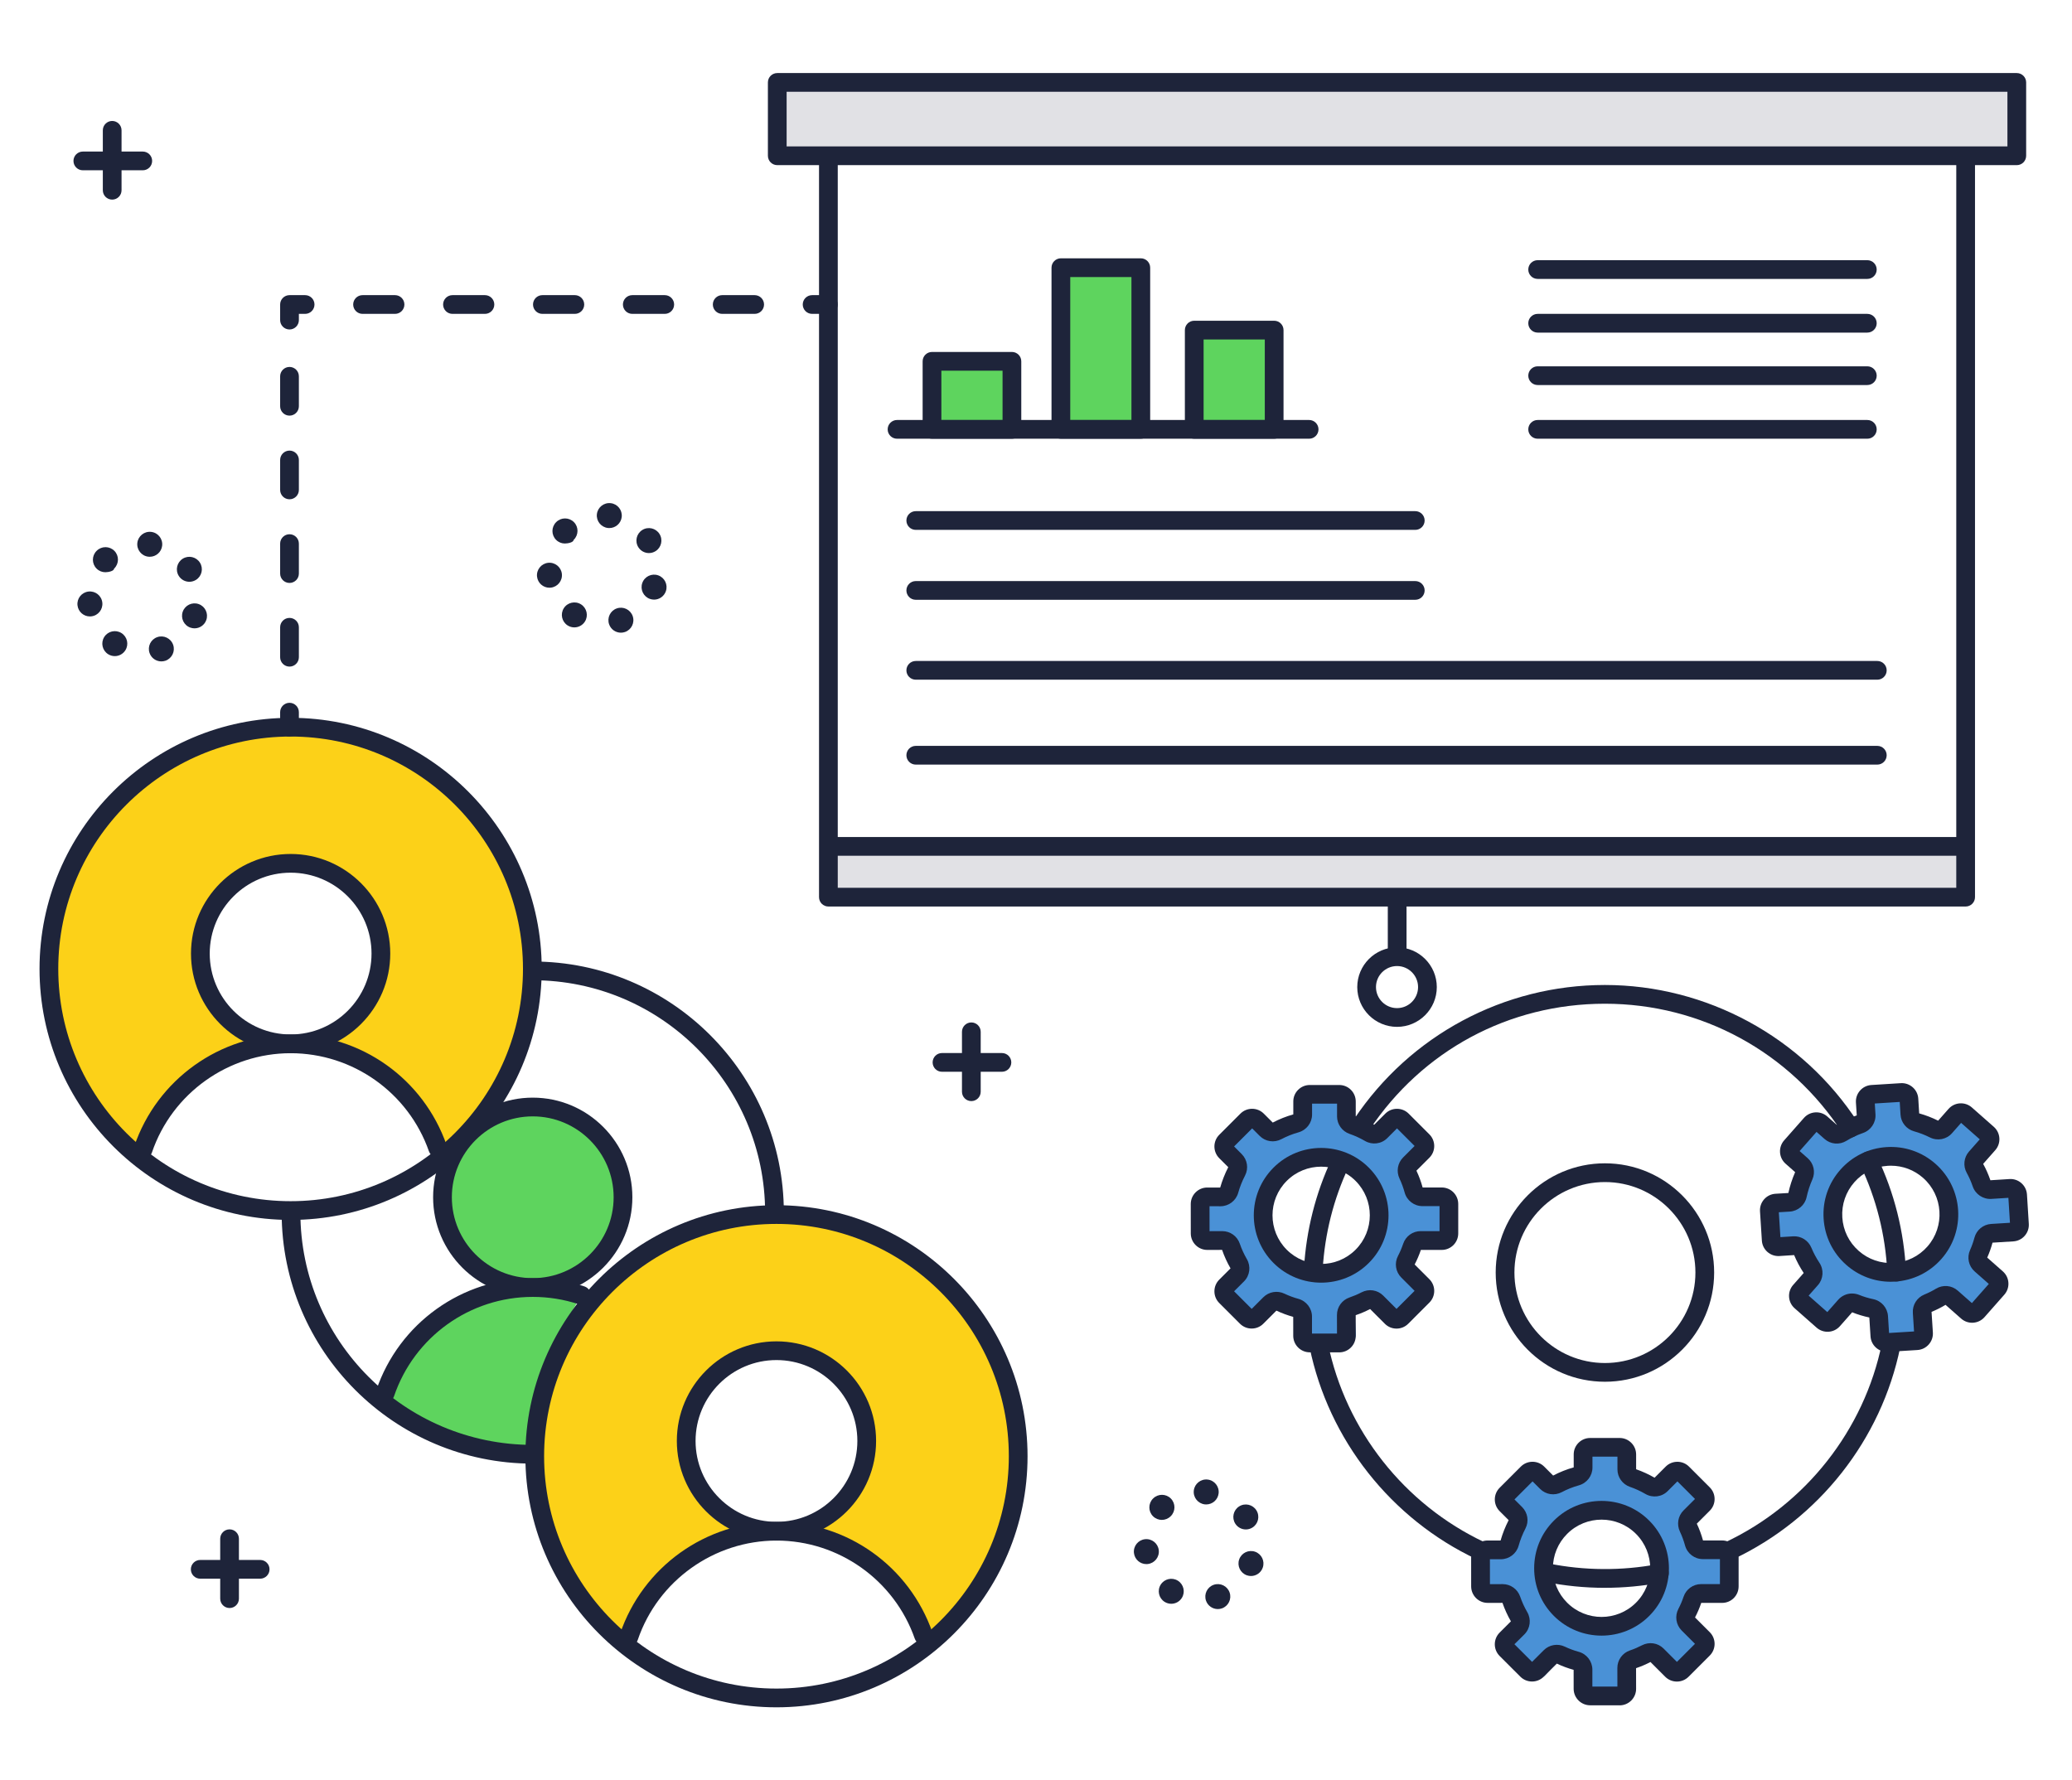 <svg width="192" height="165" viewBox="0 0 192 165" fill="none" xmlns="http://www.w3.org/2000/svg">
<path d="M26.93 67.393C14.559 67.393 4.531 77.422 4.531 89.792C4.531 97.398 8.322 104.117 14.117 108.165C13.741 107.668 13.448 107.123 13.255 106.532C15.19 100.837 20.582 96.74 26.931 96.74C22.312 96.74 18.567 92.995 18.567 88.376C18.567 83.756 22.312 80.012 26.931 80.012C31.551 80.012 35.295 83.756 35.295 88.376C35.295 92.995 31.551 96.74 26.931 96.74C33.234 96.74 38.594 100.778 40.565 106.409C40.308 107.199 39.824 107.918 39.161 108.56C45.284 104.562 49.33 97.65 49.33 89.792C49.33 77.421 39.301 67.393 26.931 67.393H26.93Z" fill="#FCD118"/>
<path d="M14.117 108.167C18.469 113.929 34.077 113.488 39.16 108.561C35.644 110.857 31.443 112.193 26.93 112.193C22.165 112.193 17.748 110.704 14.117 108.168V108.167Z" fill="#FCD118"/>
<path d="M71.766 112.287C59.395 112.287 49.367 122.316 49.367 134.686C49.367 142.292 53.158 149.011 58.953 153.06C58.577 152.562 58.285 152.017 58.091 151.426C60.026 145.731 65.418 141.634 71.768 141.634C67.148 141.634 63.404 137.889 63.404 133.27C63.404 128.65 67.148 124.906 71.768 124.906C76.387 124.906 80.132 128.65 80.132 133.27C80.132 137.889 76.387 141.634 71.768 141.634C78.071 141.634 83.431 145.672 85.401 151.303C85.144 152.093 84.661 152.812 83.998 153.454C90.12 149.456 94.167 142.544 94.167 134.686C94.167 122.315 84.138 112.287 71.768 112.287H71.766Z" fill="#FCD118"/>
<path d="M58.952 153.061C63.304 158.823 78.912 158.382 83.995 153.455C80.479 155.751 76.278 157.087 71.765 157.087C67 157.087 62.583 155.598 58.952 153.062V153.061Z" fill="#FCD118"/>
<path d="M93.769 33.486H86.363V39.793H93.769V33.486Z" fill="#5ED45E"/>
<path d="M105.712 24.807H98.306V39.792H105.712V24.807Z" fill="#5ED45E"/>
<path d="M118.069 30.593H110.663V39.793H118.069V30.593Z" fill="#5ED45E"/>
<path d="M186.961 110.755C186.938 110.389 186.623 110.112 186.258 110.135L184.472 110.247C184.09 110.271 183.744 110.034 183.622 109.672C183.459 109.193 183.255 108.728 183.004 108.274C182.83 107.961 182.867 107.572 183.104 107.302L184.241 106.014C184.483 105.74 184.457 105.321 184.183 105.079L182.146 103.282C181.872 103.04 181.453 103.066 181.211 103.34L180.229 104.453C179.978 104.738 179.567 104.812 179.228 104.642C178.706 104.38 178.158 104.169 177.599 104.014C177.25 103.917 176.999 103.614 176.977 103.253L176.892 101.868C176.869 101.503 176.554 101.225 176.189 101.248L173.469 101.418C173.103 101.441 172.825 101.756 172.849 102.122L172.926 103.333C172.95 103.714 172.714 104.059 172.355 104.184C171.762 104.39 171.188 104.659 170.644 104.991C170.328 105.185 169.923 105.152 169.646 104.907L168.751 104.118C168.477 103.876 168.058 103.901 167.816 104.176L165.979 106.258C165.737 106.533 165.762 106.952 166.036 107.193L166.938 107.988C167.211 108.229 167.3 108.619 167.153 108.952C166.901 109.526 166.696 110.143 166.563 110.767C166.484 111.134 166.167 111.402 165.792 111.424L164.581 111.497C164.214 111.519 163.936 111.834 163.959 112.2L164.132 114.916C164.155 115.282 164.47 115.56 164.835 115.535L166.219 115.446C166.58 115.423 166.914 115.635 167.052 115.969C167.275 116.504 167.552 117.022 167.876 117.508C168.087 117.824 168.065 118.241 167.814 118.527L166.818 119.656C166.576 119.93 166.601 120.349 166.875 120.591L168.912 122.388C169.186 122.63 169.605 122.604 169.847 122.33L170.995 121.028C171.233 120.759 171.614 120.674 171.948 120.808C172.43 121.002 172.917 121.148 173.412 121.251C173.785 121.328 174.062 121.642 174.087 122.021L174.199 123.794C174.222 124.158 174.537 124.436 174.901 124.413L177.625 124.244C177.991 124.221 178.269 123.906 178.246 123.541L178.122 121.612C178.099 121.248 178.313 120.915 178.649 120.777C179.06 120.609 179.459 120.41 179.846 120.176C180.163 119.983 180.567 120.015 180.845 120.26L182.307 121.551C182.581 121.793 183 121.768 183.242 121.494L185.08 119.411C185.322 119.136 185.296 118.718 185.022 118.476L183.559 117.184C183.282 116.939 183.201 116.542 183.351 116.204C183.537 115.786 183.688 115.361 183.805 114.926C183.899 114.575 184.204 114.32 184.566 114.298L186.513 114.178C186.879 114.155 187.157 113.84 187.134 113.476L186.964 110.754L186.961 110.755ZM179.249 116.102C177.284 118.329 173.885 118.542 171.658 116.576C169.432 114.611 169.219 111.212 171.185 108.985C173.149 106.758 176.548 106.545 178.776 108.511C181.003 110.477 181.215 113.875 179.249 116.102Z" fill="#4A91D6"/>
<path d="M160.303 143.673C160.28 143.307 159.965 143.029 159.599 143.052L157.814 143.165C157.432 143.189 157.086 142.952 156.963 142.589C156.8 142.11 156.596 141.645 156.345 141.192C156.172 140.878 156.209 140.489 156.446 140.22L157.582 138.932C157.824 138.657 157.799 138.239 157.524 137.997L155.488 136.2C155.214 135.958 154.795 135.983 154.553 136.258L153.57 137.371C153.319 137.655 152.909 137.729 152.569 137.559C152.048 137.298 151.499 137.086 150.94 136.931C150.592 136.835 150.341 136.532 150.319 136.171L150.233 134.786C150.21 134.42 149.895 134.142 149.531 134.165L146.81 134.336C146.445 134.359 146.167 134.673 146.19 135.039L146.268 136.251C146.292 136.631 146.056 136.976 145.696 137.101C145.103 137.307 144.53 137.577 143.986 137.909C143.67 138.102 143.265 138.07 142.987 137.824L142.093 137.035C141.818 136.793 141.399 136.819 141.158 137.093L139.32 139.176C139.078 139.45 139.104 139.869 139.378 140.111L140.279 140.906C140.552 141.147 140.641 141.536 140.495 141.87C140.242 142.444 140.037 143.06 139.904 143.684C139.826 144.051 139.509 144.319 139.134 144.341L137.922 144.414C137.555 144.436 137.278 144.751 137.301 145.118L137.473 147.834C137.496 148.199 137.811 148.477 138.177 148.453L139.561 148.364C139.922 148.341 140.255 148.552 140.394 148.887C140.616 149.421 140.894 149.94 141.218 150.426C141.428 150.742 141.406 151.158 141.155 151.444L140.159 152.573C139.917 152.848 139.943 153.267 140.217 153.508L142.253 155.305C142.528 155.547 142.947 155.522 143.188 155.248L144.336 153.946C144.575 153.676 144.955 153.592 145.29 153.726C145.771 153.919 146.258 154.065 146.754 154.168C147.126 154.246 147.404 154.559 147.428 154.939L147.54 156.711C147.564 157.076 147.878 157.354 148.243 157.331L150.967 157.162C151.332 157.138 151.61 156.824 151.587 156.458L151.463 154.529C151.44 154.166 151.654 153.832 151.991 153.695C152.402 153.527 152.801 153.328 153.187 153.093C153.504 152.901 153.908 152.932 154.186 153.177L155.649 154.469C155.923 154.711 156.342 154.685 156.584 154.411L158.421 152.328C158.663 152.054 158.638 151.635 158.363 151.393L156.901 150.102C156.623 149.856 156.542 149.46 156.692 149.122C156.879 148.704 157.029 148.278 157.146 147.843C157.241 147.492 157.545 147.238 157.907 147.216L159.855 147.095C160.221 147.072 160.498 146.758 160.475 146.393L160.305 143.671L160.303 143.673ZM152.59 149.02C150.625 151.246 147.227 151.459 144.999 149.493C142.773 147.528 142.56 144.13 144.526 141.902C146.491 139.676 149.889 139.463 152.117 141.429C154.343 143.394 154.556 146.792 152.59 149.02Z" fill="#4A91D6"/>
<path d="M134.359 110.863C134.336 110.497 134.021 110.219 133.656 110.242L131.87 110.355C131.488 110.379 131.142 110.142 131.02 109.779C130.857 109.3 130.653 108.835 130.402 108.382C130.228 108.068 130.265 107.679 130.503 107.41L131.639 106.122C131.881 105.847 131.855 105.429 131.581 105.187L129.544 103.39C129.27 103.148 128.851 103.173 128.609 103.447L127.627 104.561C127.376 104.845 126.965 104.919 126.625 104.749C126.103 104.488 125.555 104.276 124.996 104.121C124.647 104.025 124.396 103.722 124.374 103.361L124.289 101.976C124.265 101.61 123.951 101.332 123.586 101.355L120.866 101.525C120.5 101.549 120.222 101.863 120.245 102.229L120.323 103.441C120.347 103.821 120.111 104.166 119.751 104.291C119.159 104.497 118.585 104.767 118.041 105.099C117.725 105.292 117.32 105.26 117.042 105.014L116.148 104.225C115.874 103.983 115.455 104.009 115.213 104.283L113.375 106.366C113.134 106.64 113.159 107.059 113.433 107.301L114.335 108.096C114.608 108.336 114.697 108.726 114.55 109.06C114.298 109.634 114.093 110.25 113.96 110.874C113.881 111.241 113.564 111.509 113.189 111.531L111.978 111.604C111.611 111.626 111.333 111.941 111.356 112.308L111.529 115.024C111.552 115.389 111.867 115.667 112.232 115.643L113.616 115.554C113.977 115.531 114.31 115.742 114.449 116.077C114.671 116.611 114.949 117.13 115.273 117.616C115.484 117.932 115.462 118.348 115.211 118.634L114.214 119.763C113.973 120.038 113.998 120.457 114.272 120.698L116.309 122.495C116.583 122.737 117.002 122.712 117.244 122.438L118.392 121.136C118.63 120.866 119.011 120.782 119.345 120.916C119.827 121.109 120.314 121.255 120.809 121.358C121.182 121.435 121.459 121.749 121.484 122.129L121.596 123.901C121.619 124.266 121.934 124.544 122.298 124.52L125.022 124.352C125.388 124.328 125.666 124.014 125.642 123.648L125.519 121.719C125.496 121.356 125.71 121.022 126.046 120.885C126.457 120.717 126.856 120.518 127.243 120.283C127.56 120.091 127.964 120.122 128.241 120.367L129.704 121.659C129.978 121.901 130.397 121.875 130.639 121.601L132.477 119.518C132.718 119.244 132.693 118.825 132.419 118.583L130.956 117.292C130.678 117.046 130.597 116.649 130.748 116.312C130.934 115.894 131.085 115.468 131.201 115.033C131.296 114.682 131.601 114.428 131.963 114.406L133.91 114.285C134.276 114.262 134.554 113.948 134.531 113.583L134.36 110.861L134.359 110.863ZM126.646 116.21C124.681 118.436 121.282 118.649 119.055 116.683C116.828 114.718 116.615 111.32 118.581 109.092C120.546 106.866 123.945 106.653 126.172 108.619C128.399 110.584 128.612 113.982 126.646 116.21Z" fill="#4A91D6"/>
<path d="M49.366 119.324C43.017 119.324 37.626 123.421 35.69 129.116C38.602 132.91 43.322 134.61 49.366 134.776C49.674 129.215 51.216 124.325 53.879 120.042C52.459 119.576 50.942 119.324 49.367 119.324H49.366Z" fill="#5ED45E"/>
<path d="M50.054 119.296C54.657 118.915 58.08 114.875 57.699 110.271C57.319 105.667 53.278 102.244 48.674 102.625C44.071 103.006 40.648 107.047 41.029 111.65C41.41 116.254 45.45 119.677 50.054 119.296Z" fill="#5ED45E"/>
<path d="M186.884 7.639H72.025V14.437H186.884V7.639Z" fill="#E1E1E5"/>
<path d="M182.144 78.441H76.874V83.146H182.144V78.441Z" fill="#E1E1E5"/>
<path d="M26.93 113.06C14.101 113.06 3.663 102.623 3.663 89.793C3.663 76.964 14.101 66.526 26.93 66.526C39.759 66.526 50.197 76.964 50.197 89.793C50.197 102.623 39.759 113.06 26.93 113.06ZM26.93 68.261C15.058 68.261 5.399 77.92 5.399 89.792C5.399 101.665 15.058 111.323 26.93 111.323C38.802 111.323 48.461 101.665 48.461 89.792C48.461 77.92 38.802 68.261 26.93 68.261Z" fill="#1E243A"/>
<path d="M13.255 107.401C13.162 107.401 13.069 107.386 12.976 107.354C12.522 107.2 12.279 106.707 12.433 106.254C14.543 100.045 20.369 95.873 26.931 95.873C33.493 95.873 39.239 99.993 41.384 106.123C41.543 106.576 41.304 107.071 40.852 107.229C40.4 107.388 39.904 107.15 39.746 106.697C37.843 101.261 32.694 97.609 26.931 97.609C21.169 97.609 15.948 101.307 14.078 106.813C13.955 107.174 13.617 107.402 13.256 107.402L13.255 107.401Z" fill="#1E243A"/>
<path d="M26.93 97.608C21.84 97.608 17.698 93.466 17.698 88.376C17.698 83.285 21.84 79.144 26.93 79.144C32.02 79.144 36.163 83.285 36.163 88.376C36.163 93.466 32.022 97.608 26.93 97.608ZM26.93 80.879C22.797 80.879 19.434 84.241 19.434 88.375C19.434 92.508 22.797 95.871 26.93 95.871C31.063 95.871 34.427 92.508 34.427 88.375C34.427 84.241 31.065 80.879 26.93 80.879Z" fill="#1E243A"/>
<path d="M49.366 135.645C36.537 135.645 26.099 125.207 26.099 112.378C26.099 111.899 26.488 111.51 26.967 111.51C27.446 111.51 27.835 111.899 27.835 112.378C27.835 124.25 37.494 133.909 49.366 133.909C49.845 133.909 50.234 134.298 50.234 134.777C50.234 135.256 49.845 135.645 49.366 135.645Z" fill="#1E243A"/>
<path d="M71.766 113.246C71.287 113.246 70.898 112.857 70.898 112.378C70.898 100.505 61.24 90.847 49.367 90.847C48.888 90.847 48.499 90.458 48.499 89.979C48.499 89.5 48.888 89.111 49.367 89.111C62.197 89.111 72.634 99.548 72.634 112.378C72.634 112.857 72.245 113.246 71.766 113.246Z" fill="#1E243A"/>
<path d="M35.691 129.985C35.598 129.985 35.505 129.97 35.412 129.938C34.958 129.784 34.715 129.291 34.869 128.838C36.979 122.629 42.805 118.457 49.367 118.457C51.002 118.457 52.612 118.714 54.151 119.22C54.607 119.369 54.855 119.86 54.704 120.315C54.555 120.77 54.064 121.019 53.608 120.869C52.244 120.421 50.817 120.193 49.367 120.193C43.549 120.193 38.384 123.891 36.514 129.396C36.391 129.757 36.053 129.985 35.692 129.985H35.691Z" fill="#1E243A"/>
<path d="M49.366 120.192C44.276 120.192 40.134 116.05 40.134 110.96C40.134 105.87 44.276 101.727 49.366 101.727C54.456 101.727 58.598 105.869 58.598 110.96C58.598 116.051 54.456 120.192 49.366 120.192ZM49.366 103.463C45.233 103.463 41.87 106.825 41.87 110.96C41.87 115.095 45.233 118.456 49.366 118.456C53.5 118.456 56.862 115.093 56.862 110.96C56.862 106.827 53.5 103.463 49.366 103.463Z" fill="#1E243A"/>
<path d="M71.95 158.23C59.121 158.23 48.684 147.792 48.684 134.963C48.684 122.133 59.121 111.696 71.95 111.696C84.78 111.696 95.217 122.133 95.217 134.963C95.217 147.792 84.78 158.23 71.95 158.23ZM71.95 113.43C60.078 113.43 50.419 123.089 50.419 134.962C50.419 146.834 60.078 156.493 71.95 156.493C83.823 156.493 93.482 146.834 93.482 134.962C93.482 123.089 83.823 113.43 71.95 113.43Z" fill="#1E243A"/>
<path d="M58.275 152.569C58.183 152.569 58.089 152.554 57.996 152.522C57.543 152.368 57.3 151.875 57.454 151.422C59.563 145.213 65.389 141.041 71.952 141.041C78.514 141.041 84.259 145.161 86.404 151.291C86.563 151.744 86.325 152.239 85.872 152.397C85.42 152.556 84.924 152.318 84.766 151.865C82.864 146.429 77.714 142.777 71.952 142.777C66.189 142.777 60.968 146.475 59.098 151.981C58.975 152.342 58.637 152.57 58.276 152.57L58.275 152.569Z" fill="#1E243A"/>
<path d="M71.95 142.777C66.86 142.777 62.719 138.636 62.719 133.545C62.719 128.455 66.86 124.313 71.95 124.313C77.041 124.313 81.182 128.455 81.182 133.545C81.182 138.636 77.041 142.777 71.95 142.777ZM71.95 126.048C67.817 126.048 64.454 129.411 64.454 133.544C64.454 137.677 67.817 141.04 71.95 141.04C76.084 141.04 79.447 137.677 79.447 133.544C79.447 129.411 76.084 126.048 71.95 126.048Z" fill="#1E243A"/>
<path d="M148.408 151.586C146.809 151.586 145.21 150.978 143.991 149.761C142.812 148.581 142.162 147.012 142.162 145.344C142.162 143.675 142.811 142.107 143.991 140.928C146.426 138.492 150.389 138.492 152.824 140.928C155.259 143.363 155.259 147.326 152.824 149.761C151.607 150.978 150.008 151.586 148.407 151.586H148.408ZM148.408 140.837C147.253 140.837 146.099 141.276 145.219 142.156C144.368 143.007 143.898 144.14 143.898 145.345C143.898 146.549 144.366 147.682 145.219 148.534C146.978 150.293 149.839 150.293 151.597 148.534C153.356 146.775 153.356 143.915 151.597 142.156C150.718 141.276 149.563 140.837 148.408 140.837Z" fill="#1E243A"/>
<path d="M150.08 158.043H147.351C146.508 158.042 145.822 157.356 145.821 156.514L145.819 154.757C145.283 154.609 144.759 154.415 144.262 154.179L143.048 155.392C142.451 155.989 141.48 155.989 140.883 155.392L138.962 153.472C138.365 152.874 138.365 151.904 138.962 151.306L140.007 150.262C139.691 149.714 139.429 149.138 139.225 148.549L137.857 148.551H137.855C137.447 148.551 137.064 148.393 136.774 148.105C136.485 147.815 136.325 147.431 136.324 147.023L136.322 144.301C136.322 143.891 136.481 143.506 136.771 143.217C137.06 142.929 137.444 142.769 137.852 142.769H137.856L139.05 142.772C139.233 142.13 139.484 141.495 139.798 140.884L138.962 140.049C138.673 139.759 138.515 139.375 138.515 138.967C138.515 138.558 138.674 138.174 138.962 137.885L140.926 135.921C141.523 135.324 142.494 135.324 143.091 135.921L143.921 136.751C144.527 136.432 145.167 136.177 145.826 135.993V134.8C145.823 134.39 145.982 134.006 146.271 133.717C146.56 133.427 146.944 133.268 147.354 133.268H150.08C150.489 133.268 150.873 133.427 151.162 133.717C151.452 134.006 151.61 134.39 151.61 134.8V136.167C152.198 136.372 152.774 136.636 153.32 136.952L154.349 135.923C154.638 135.634 155.023 135.475 155.431 135.475C155.84 135.475 156.225 135.635 156.513 135.924L158.434 137.845C158.723 138.135 158.882 138.519 158.882 138.927C158.882 139.336 158.722 139.72 158.434 140.009L157.233 141.21C157.466 141.704 157.66 142.227 157.808 142.766H159.576C159.984 142.766 160.369 142.924 160.658 143.213C160.947 143.503 161.107 143.887 161.107 144.295V147.022C161.107 147.431 160.948 147.815 160.659 148.105C160.37 148.394 159.986 148.552 159.577 148.552H157.645C157.487 149.018 157.293 149.472 157.068 149.903L158.434 151.268C159.031 151.865 159.031 152.836 158.434 153.433L156.47 155.397C155.873 155.994 154.902 155.994 154.305 155.397L152.94 154.032C152.516 154.253 152.067 154.445 151.604 154.602L151.608 156.515C151.608 156.924 151.449 157.31 151.16 157.599C150.871 157.888 150.487 158.048 150.077 158.048L150.08 158.043ZM147.555 156.307H149.874L149.871 154.58C149.87 153.845 150.34 153.193 151.04 152.957C151.425 152.827 151.796 152.667 152.147 152.484C152.817 152.134 153.625 152.254 154.156 152.785L155.391 154.02L157.065 152.346L155.83 151.111C155.299 150.58 155.178 149.772 155.529 149.102C155.716 148.746 155.877 148.368 156.007 147.981C156.243 147.281 156.895 146.811 157.628 146.811H159.376V144.495H157.792C157.023 144.495 156.344 143.975 156.142 143.228C156.02 142.781 155.859 142.348 155.666 141.939C155.354 141.283 155.488 140.5 155.997 139.989L157.066 138.92L155.436 137.29L154.531 138.195C153.987 138.739 153.139 138.846 152.47 138.456C152.012 138.19 151.529 137.968 151.036 137.798C150.344 137.558 149.879 136.908 149.879 136.18V134.998H147.564V136.007C147.566 136.771 147.049 137.451 146.307 137.657C145.76 137.809 145.225 138.022 144.722 138.288C144.053 138.643 143.244 138.521 142.712 137.989L142.013 137.29L140.338 138.964L141.043 139.669C141.571 140.197 141.697 140.996 141.355 141.656C141.086 142.178 140.871 142.72 140.718 143.267C140.512 143.998 139.837 144.507 139.075 144.507H139.07L138.062 144.505L138.064 146.816L139.246 146.813H139.248C139.977 146.813 140.628 147.28 140.866 147.974C141.035 148.467 141.256 148.949 141.522 149.408C141.911 150.078 141.802 150.925 141.258 151.468L140.338 152.388L141.969 154.019L143.051 152.937C143.561 152.425 144.347 152.294 145.003 152.607C145.414 152.803 145.846 152.965 146.292 153.086C147.036 153.29 147.555 153.968 147.555 154.734V156.305V156.307Z" fill="#1E243A"/>
<path d="M122.424 118.874C120.825 118.874 119.226 118.265 118.008 117.048C115.573 114.613 115.573 110.65 118.008 108.215C120.442 105.78 124.405 105.78 126.84 108.215C129.275 110.65 129.275 114.613 126.84 117.048C125.623 118.265 124.024 118.874 122.423 118.874H122.424ZM122.424 108.124C121.27 108.124 120.115 108.563 119.235 109.443C117.476 111.202 117.476 114.062 119.235 115.821C120.994 117.579 123.855 117.58 125.613 115.821C127.372 114.062 127.372 111.202 125.613 109.443C124.734 108.563 123.579 108.124 122.424 108.124Z" fill="#1E243A"/>
<path d="M124.096 125.331H121.367C120.524 125.329 119.838 124.643 119.837 123.801L119.835 122.044C119.299 121.896 118.776 121.702 118.278 121.466L117.064 122.68C116.775 122.969 116.391 123.127 115.983 123.127C115.574 123.127 115.19 122.968 114.901 122.68L112.98 120.759C112.69 120.469 112.532 120.085 112.532 119.677C112.532 119.268 112.692 118.883 112.981 118.595L114.026 117.55C113.71 117.003 113.447 116.426 113.244 115.837L111.876 115.84H111.873C111.465 115.84 111.082 115.681 110.793 115.393C110.503 115.104 110.344 114.719 110.343 114.311L110.34 111.589C110.34 111.18 110.5 110.794 110.789 110.505C111.078 110.217 111.461 110.057 111.87 110.057H111.875L113.068 110.061C113.25 109.419 113.502 108.783 113.815 108.172L112.98 107.337C112.383 106.74 112.383 105.769 112.98 105.172L114.943 103.208C115.54 102.611 116.511 102.611 117.108 103.208L117.938 104.038C118.543 103.72 119.184 103.464 119.843 103.28V102.087C119.84 101.677 119.999 101.293 120.288 101.004C120.578 100.714 120.962 100.555 121.371 100.555H124.098C124.507 100.555 124.891 100.713 125.181 101.003C125.47 101.292 125.629 101.676 125.629 102.086V103.453C126.216 103.658 126.792 103.922 127.339 104.238L128.368 103.209C128.965 102.612 129.935 102.612 130.533 103.209L132.453 105.13C133.051 105.727 133.051 106.698 132.453 107.295L131.252 108.496C131.486 108.99 131.679 109.513 131.827 110.053H133.596C134.004 110.053 134.388 110.211 134.678 110.5C134.967 110.79 135.126 111.174 135.126 111.582V114.309C135.126 114.718 134.968 115.102 134.679 115.392C134.389 115.681 134.005 115.84 133.597 115.84H131.664C131.506 116.306 131.312 116.76 131.088 117.19L132.453 118.555C133.051 119.153 133.051 120.123 132.453 120.72L130.49 122.684C130.2 122.973 129.816 123.132 129.408 123.132C128.999 123.132 128.614 122.972 128.326 122.683L126.96 121.318C126.537 121.539 126.088 121.731 125.625 121.888L125.629 123.801C125.629 124.21 125.47 124.596 125.181 124.885C124.891 125.174 124.507 125.334 124.098 125.334L124.096 125.331ZM121.573 123.594H123.892L123.888 121.867C123.887 121.132 124.357 120.48 125.057 120.244C125.442 120.113 125.815 119.954 126.164 119.772C126.834 119.421 127.642 119.541 128.173 120.072L129.408 121.307L131.082 119.633L129.848 118.398C129.316 117.867 129.195 117.059 129.547 116.389C129.733 116.033 129.894 115.656 130.025 115.267C130.261 114.567 130.912 114.097 131.646 114.097H133.393V111.781H131.809C131.041 111.781 130.361 111.261 130.159 110.514C130.037 110.068 129.876 109.634 129.683 109.225C129.372 108.569 129.504 107.786 130.014 107.275L131.083 106.206L129.453 104.576L128.548 105.481C128.004 106.025 127.156 106.132 126.487 105.742C126.029 105.476 125.546 105.254 125.053 105.084C124.361 104.844 123.896 104.194 123.896 103.466V102.283H121.581V103.293C121.583 104.057 121.066 104.735 120.324 104.943C119.776 105.095 119.242 105.308 118.739 105.574C118.069 105.929 117.261 105.807 116.729 105.275L116.03 104.576L114.356 106.25L115.06 106.955C115.588 107.483 115.714 108.281 115.373 108.942C115.103 109.465 114.888 110.006 114.735 110.553C114.529 111.284 113.854 111.793 113.092 111.793H113.087L112.079 111.791L112.082 114.102L113.263 114.099H113.267C113.996 114.099 114.646 114.566 114.884 115.26C115.053 115.753 115.274 116.235 115.54 116.694C115.929 117.364 115.82 118.211 115.277 118.754L114.357 119.674L115.987 121.305L117.069 120.223C117.581 119.713 118.365 119.579 119.021 119.893C119.432 120.089 119.866 120.251 120.31 120.372C121.054 120.576 121.574 121.254 121.574 122.02V123.593L121.573 123.594Z" fill="#1E243A"/>
<path d="M175.208 118.79C173.686 118.79 172.235 118.243 171.084 117.227C169.833 116.123 169.087 114.598 168.983 112.932C168.878 111.267 169.429 109.661 170.533 108.41C171.637 107.159 173.162 106.413 174.827 106.309C176.491 106.205 178.099 106.756 179.35 107.859C181.931 110.138 182.179 114.093 179.9 116.675C178.796 117.926 177.271 118.672 175.606 118.776C175.473 118.784 175.34 118.789 175.208 118.789V118.79ZM175.223 108.034C175.128 108.034 175.032 108.038 174.936 108.043C173.734 108.119 172.632 108.657 171.836 109.56C171.039 110.464 170.641 111.624 170.716 112.826C170.791 114.028 171.329 115.13 172.233 115.926C173.137 116.723 174.296 117.12 175.499 117.046C176.701 116.971 177.802 116.433 178.599 115.529C180.244 113.665 180.066 110.809 178.202 109.164C177.371 108.43 176.322 108.035 175.223 108.035V108.034Z" fill="#1E243A"/>
<path d="M174.856 125.287C174.057 125.287 173.381 124.662 173.33 123.853L173.219 122.101C172.675 121.988 172.14 121.826 171.63 121.621L170.494 122.908C170.223 123.214 169.849 123.397 169.442 123.423C169.035 123.448 168.64 123.313 168.333 123.043L166.297 121.246C165.99 120.975 165.807 120.601 165.782 120.194C165.756 119.786 165.892 119.392 166.161 119.085L167.139 117.978C166.79 117.452 166.491 116.894 166.252 116.318L164.887 116.406C164.479 116.431 164.086 116.297 163.778 116.027C163.471 115.756 163.287 115.383 163.262 114.975L163.089 112.259C163.064 111.85 163.199 111.456 163.47 111.149C163.742 110.842 164.117 110.659 164.525 110.635L165.717 110.564C165.859 109.912 166.07 109.262 166.345 108.632L165.459 107.85C164.826 107.291 164.766 106.322 165.324 105.689L167.161 103.606C167.72 102.973 168.689 102.913 169.322 103.471L170.201 104.247C170.787 103.891 171.41 103.597 172.055 103.372L171.978 102.182C171.952 101.773 172.087 101.38 172.358 101.072C172.629 100.765 173.003 100.581 173.411 100.556L176.132 100.386C176.539 100.36 176.933 100.496 177.24 100.767C177.547 101.037 177.73 101.411 177.755 101.82L177.839 103.185C178.44 103.353 179.03 103.58 179.596 103.862L180.559 102.771C181.118 102.138 182.086 102.078 182.719 102.635L184.756 104.432C185.389 104.991 185.449 105.96 184.891 106.593L183.768 107.866C184.033 108.345 184.257 108.855 184.439 109.383L186.203 109.272C186.612 109.246 187.005 109.38 187.312 109.651C187.619 109.922 187.801 110.296 187.827 110.703L187.997 113.425C188.022 113.833 187.887 114.227 187.616 114.533C187.346 114.84 186.972 115.023 186.563 115.048L184.635 115.167C184.507 115.643 184.342 116.109 184.144 116.551L185.592 117.829C185.899 118.1 186.082 118.473 186.107 118.881C186.133 119.289 185.997 119.683 185.728 119.989L183.89 122.072C183.331 122.705 182.363 122.765 181.73 122.207L180.282 120.93C179.874 121.176 179.438 121.396 178.985 121.581L179.108 123.491C179.134 123.899 178.999 124.294 178.728 124.6C178.457 124.908 178.084 125.091 177.675 125.117L174.951 125.286C174.919 125.288 174.888 125.289 174.855 125.289L174.856 125.287ZM171.624 119.88C171.841 119.88 172.059 119.921 172.269 120.005C172.691 120.176 173.133 120.31 173.585 120.403C174.339 120.561 174.9 121.204 174.949 121.969L175.048 123.538L177.363 123.395L177.252 121.671C177.204 120.937 177.632 120.257 178.316 119.976C178.692 119.823 179.054 119.641 179.391 119.436C180.038 119.044 180.852 119.114 181.415 119.612L182.724 120.767L184.291 118.992L182.981 117.836C182.417 117.338 182.246 116.541 182.555 115.85C182.719 115.483 182.856 115.097 182.962 114.7C183.154 113.987 183.776 113.477 184.508 113.432L186.251 113.324L186.106 111.012L184.526 111.112C183.758 111.159 183.048 110.682 182.799 109.95C182.65 109.511 182.462 109.088 182.244 108.693C181.892 108.058 181.975 107.267 182.453 106.726L183.454 105.592L181.725 104.066L180.878 105.026C180.369 105.602 179.53 105.763 178.837 105.416C178.363 105.179 177.867 104.987 177.365 104.848C176.659 104.652 176.155 104.032 176.11 103.305L176.037 102.125L173.726 102.27L173.789 103.276C173.838 104.04 173.364 104.749 172.637 105.002C172.1 105.188 171.58 105.433 171.093 105.731C170.448 106.125 169.633 106.055 169.068 105.556L168.328 104.902L166.761 106.677L167.508 107.337C168.068 107.831 168.243 108.62 167.945 109.301C167.707 109.839 167.527 110.393 167.408 110.947C167.248 111.691 166.604 112.242 165.841 112.288L164.834 112.349L164.98 114.655L166.159 114.58C166.89 114.534 167.567 114.958 167.849 115.636C168.049 116.117 168.299 116.586 168.593 117.027C169.022 117.671 168.966 118.524 168.458 119.101L167.597 120.076L169.326 121.602L170.339 120.454C170.669 120.081 171.14 119.878 171.622 119.878L171.624 119.88Z" fill="#1E243A"/>
<path d="M121.699 118.467C121.682 118.467 121.664 118.467 121.647 118.466C121.169 118.438 120.803 118.028 120.832 117.549C121.042 114.012 121.905 110.599 123.399 107.404C123.601 106.97 124.118 106.782 124.552 106.985C124.986 107.187 125.174 107.705 124.971 108.139C123.571 111.134 122.761 114.335 122.566 117.65C122.538 118.111 122.156 118.467 121.7 118.467H121.699Z" fill="#1E243A"/>
<path d="M148.717 147.156C146.846 147.156 144.975 146.969 143.156 146.601C142.686 146.506 142.382 146.048 142.477 145.578C142.572 145.109 143.029 144.804 143.5 144.899C146.801 145.566 150.293 145.589 153.604 144.964C154.075 144.875 154.529 145.185 154.618 145.656C154.707 146.127 154.397 146.581 153.926 146.67C152.22 146.991 150.467 147.154 148.717 147.154V147.156Z" fill="#1E243A"/>
<path d="M175.751 118.762C175.29 118.762 174.907 118.401 174.884 117.936C174.715 114.447 173.87 111.087 172.373 107.949C172.167 107.516 172.35 106.999 172.783 106.792C173.215 106.586 173.733 106.769 173.94 107.201C175.538 110.548 176.438 114.131 176.617 117.853C176.641 118.332 176.271 118.738 175.792 118.761C175.778 118.761 175.763 118.761 175.75 118.761L175.751 118.762Z" fill="#1E243A"/>
<path d="M137.19 144.586C137.066 144.586 136.94 144.559 136.821 144.503C128.894 140.766 123.112 133.427 121.354 124.87C121.258 124.4 121.56 123.942 122.03 123.845C122.5 123.749 122.958 124.051 123.055 124.521C124.703 132.546 130.126 139.428 137.561 142.932C137.995 143.137 138.18 143.653 137.977 144.087C137.828 144.401 137.516 144.585 137.191 144.585L137.19 144.586Z" fill="#1E243A"/>
<path d="M160.244 144.586C159.919 144.586 159.606 144.402 159.458 144.088C159.253 143.654 159.439 143.137 159.873 142.933C167.315 139.426 172.74 132.535 174.384 124.502C174.48 124.032 174.938 123.729 175.408 123.826C175.878 123.922 176.18 124.381 176.084 124.85C174.331 133.417 168.547 140.764 160.613 144.503C160.494 144.56 160.368 144.587 160.244 144.587V144.586Z" fill="#1E243A"/>
<path d="M171.466 105.417C171.181 105.417 170.902 105.277 170.736 105.02C165.88 97.508 157.648 93.023 148.716 93.023C139.784 93.023 131.788 97.387 126.91 104.695C126.643 105.093 126.104 105.201 125.706 104.935C125.308 104.669 125.2 104.129 125.467 103.731C130.668 95.939 139.359 91.286 148.716 91.286C158.073 91.286 167.018 96.067 172.194 104.077C172.454 104.48 172.338 105.017 171.936 105.277C171.79 105.371 171.627 105.416 171.466 105.416V105.417Z" fill="#1E243A"/>
<path d="M148.719 128.057C143.138 128.057 138.597 123.516 138.597 117.935C138.597 112.354 143.138 107.813 148.719 107.813C154.3 107.813 158.84 112.354 158.84 117.935C158.84 123.516 154.3 128.057 148.719 128.057ZM148.719 109.55C144.095 109.55 140.333 113.312 140.333 117.936C140.333 122.56 144.095 126.322 148.719 126.322C153.343 126.322 157.104 122.56 157.104 117.936C157.104 113.312 153.343 109.55 148.719 109.55Z" fill="#1E243A"/>
<path d="M186.884 15.305H72.025C71.545 15.305 71.157 14.916 71.157 14.437V7.638C71.157 7.159 71.545 6.771 72.025 6.771H186.884C187.363 6.771 187.752 7.159 187.752 7.638V14.437C187.752 14.916 187.363 15.305 186.884 15.305ZM72.892 13.569H186.016V8.506H72.892V13.569Z" fill="#1E243A"/>
<path d="M182.144 84.014H76.762C76.283 84.014 75.894 83.626 75.894 83.147V14.849C75.894 14.37 76.283 13.981 76.762 13.981C77.241 13.981 77.63 14.37 77.63 14.849V82.279H181.276V14.849C181.276 14.37 181.665 13.981 182.144 13.981C182.623 13.981 183.012 14.37 183.012 14.849V83.147C183.012 83.626 182.623 84.014 182.144 84.014Z" fill="#1E243A"/>
<path d="M121.309 40.66H83.123C82.644 40.66 82.255 40.271 82.255 39.792C82.255 39.313 82.644 38.924 83.123 38.924H121.309C121.788 38.924 122.177 39.313 122.177 39.792C122.177 40.271 121.788 40.66 121.309 40.66Z" fill="#1E243A"/>
<path d="M93.769 40.66H86.363C85.884 40.66 85.495 40.272 85.495 39.792V33.486C85.495 33.007 85.884 32.618 86.363 32.618H93.769C94.248 32.618 94.636 33.007 94.636 33.486V39.792C94.636 40.272 94.248 40.66 93.769 40.66ZM87.231 38.925H92.901V34.354H87.231V38.925Z" fill="#1E243A"/>
<path d="M105.712 40.66H98.306C97.827 40.66 97.438 40.272 97.438 39.792V24.807C97.438 24.328 97.827 23.939 98.306 23.939H105.712C106.191 23.939 106.58 24.328 106.58 24.807V39.792C106.58 40.272 106.191 40.66 105.712 40.66ZM99.174 38.925H104.844V25.675H99.174V38.925Z" fill="#1E243A"/>
<path d="M118.069 40.66H110.663C110.184 40.66 109.795 40.271 109.795 39.792V30.593C109.795 30.114 110.184 29.725 110.663 29.725H118.069C118.548 29.725 118.937 30.114 118.937 30.593V39.792C118.937 40.271 118.548 40.66 118.069 40.66ZM111.531 38.925H117.201V31.461H111.531V38.925Z" fill="#1E243A"/>
<path d="M173.034 25.849H142.485C142.006 25.849 141.617 25.46 141.617 24.981C141.617 24.502 142.006 24.113 142.485 24.113H173.034C173.513 24.113 173.902 24.502 173.902 24.981C173.902 25.46 173.513 25.849 173.034 25.849Z" fill="#1E243A"/>
<path d="M173.034 30.825H142.485C142.006 30.825 141.617 30.436 141.617 29.957C141.617 29.478 142.006 29.089 142.485 29.089H173.034C173.513 29.089 173.902 29.478 173.902 29.957C173.902 30.436 173.513 30.825 173.034 30.825Z" fill="#1E243A"/>
<path d="M173.034 35.684H142.485C142.006 35.684 141.617 35.296 141.617 34.817C141.617 34.337 142.006 33.949 142.485 33.949H173.034C173.513 33.949 173.902 34.337 173.902 34.817C173.902 35.296 173.513 35.684 173.034 35.684Z" fill="#1E243A"/>
<path d="M173.034 40.66H142.485C142.006 40.66 141.617 40.271 141.617 39.792C141.617 39.313 142.006 38.924 142.485 38.924H173.034C173.513 38.924 173.902 39.313 173.902 39.792C173.902 40.271 173.513 40.66 173.034 40.66Z" fill="#1E243A"/>
<path d="M129.467 89.435C128.988 89.435 128.599 89.046 128.599 88.567V83.36C128.599 82.88 128.988 82.492 129.467 82.492C129.946 82.492 130.335 82.88 130.335 83.36V88.567C130.335 89.046 129.946 89.435 129.467 89.435Z" fill="#1E243A"/>
<path d="M129.454 95.167C127.422 95.167 125.769 93.513 125.769 91.481C125.769 89.45 127.422 87.796 129.454 87.796C131.486 87.796 133.14 89.45 133.14 91.481C133.14 93.513 131.486 95.167 129.454 95.167ZM129.454 89.531C128.379 89.531 127.504 90.405 127.504 91.48C127.504 92.555 128.379 93.43 129.454 93.43C130.529 93.43 131.404 92.555 131.404 91.48C131.404 90.405 130.529 89.531 129.454 89.531Z" fill="#1E243A"/>
<path d="M131.145 49.108H84.859C84.379 49.108 83.991 48.719 83.991 48.24C83.991 47.761 84.379 47.372 84.859 47.372H131.145C131.624 47.372 132.013 47.761 132.013 48.24C132.013 48.719 131.624 49.108 131.145 49.108Z" fill="#1E243A"/>
<path d="M131.145 55.588H84.859C84.379 55.588 83.991 55.199 83.991 54.72C83.991 54.241 84.379 53.852 84.859 53.852H131.145C131.624 53.852 132.013 54.241 132.013 54.72C132.013 55.199 131.624 55.588 131.145 55.588Z" fill="#1E243A"/>
<path d="M173.959 62.993H84.859C84.379 62.993 83.991 62.605 83.991 62.126C83.991 61.647 84.379 61.258 84.859 61.258H173.959C174.439 61.258 174.827 61.647 174.827 62.126C174.827 62.605 174.439 62.993 173.959 62.993Z" fill="#1E243A"/>
<path d="M173.959 70.862H84.859C84.379 70.862 83.991 70.473 83.991 69.994C83.991 69.515 84.379 69.126 84.859 69.126H173.959C174.439 69.126 174.827 69.515 174.827 69.994C174.827 70.473 174.439 70.862 173.959 70.862Z" fill="#1E243A"/>
<path d="M182.06 79.309H76.874C76.395 79.309 76.006 78.921 76.006 78.442C76.006 77.963 76.395 77.574 76.874 77.574H182.06C182.539 77.574 182.927 77.963 182.927 78.442C182.927 78.921 182.539 79.309 182.06 79.309Z" fill="#1E243A"/>
<path d="M26.827 68.259C26.348 68.259 25.959 67.87 25.959 67.391V66.002C25.959 65.523 26.348 65.134 26.827 65.134C27.306 65.134 27.695 65.523 27.695 66.002V67.391C27.695 67.87 27.306 68.259 26.827 68.259Z" fill="#1E243A"/>
<path d="M26.827 61.779C26.348 61.779 25.959 61.39 25.959 60.911V58.133C25.959 57.654 26.348 57.266 26.827 57.266C27.306 57.266 27.695 57.654 27.695 58.133V60.911C27.695 61.39 27.306 61.779 26.827 61.779ZM26.827 54.026C26.348 54.026 25.959 53.637 25.959 53.158V50.381C25.959 49.901 26.348 49.513 26.827 49.513C27.306 49.513 27.695 49.901 27.695 50.381V53.158C27.695 53.637 27.306 54.026 26.827 54.026ZM26.827 46.273C26.348 46.273 25.959 45.884 25.959 45.405V42.628C25.959 42.149 26.348 41.76 26.827 41.76C27.306 41.76 27.695 42.149 27.695 42.628V45.405C27.695 45.884 27.306 46.273 26.827 46.273ZM26.827 38.52C26.348 38.52 25.959 38.131 25.959 37.652V34.875C25.959 34.396 26.348 34.007 26.827 34.007C27.306 34.007 27.695 34.396 27.695 34.875V37.652C27.695 38.131 27.306 38.52 26.827 38.52Z" fill="#1E243A"/>
<path d="M26.827 30.535C26.348 30.535 25.959 30.146 25.959 29.667V28.221C25.959 27.742 26.348 27.353 26.827 27.353H28.273C28.753 27.353 29.141 27.742 29.141 28.221C29.141 28.7 28.753 29.089 28.273 29.089H27.695V29.667C27.695 30.146 27.306 30.535 26.827 30.535Z" fill="#1E243A"/>
<path d="M69.931 29.089H66.922C66.443 29.089 66.055 28.7 66.055 28.221C66.055 27.742 66.443 27.353 66.922 27.353H69.931C70.41 27.353 70.799 27.742 70.799 28.221C70.799 28.7 70.41 29.089 69.931 29.089ZM61.6 29.089H58.591C58.112 29.089 57.723 28.7 57.723 28.221C57.723 27.742 58.112 27.353 58.591 27.353H61.6C62.079 27.353 62.467 27.742 62.467 28.221C62.467 28.7 62.079 29.089 61.6 29.089ZM53.268 29.089H50.259C49.78 29.089 49.392 28.7 49.392 28.221C49.392 27.742 49.78 27.353 50.259 27.353H53.268C53.747 27.353 54.136 27.742 54.136 28.221C54.136 28.7 53.747 29.089 53.268 29.089ZM44.937 29.089H41.928C41.449 29.089 41.06 28.7 41.06 28.221C41.06 27.742 41.449 27.353 41.928 27.353H44.937C45.416 27.353 45.804 27.742 45.804 28.221C45.804 28.7 45.416 29.089 44.937 29.089ZM36.605 29.089H33.596C33.117 29.089 32.728 28.7 32.728 28.221C32.728 27.742 33.117 27.353 33.596 27.353H36.605C37.084 27.353 37.473 27.742 37.473 28.221C37.473 28.7 37.084 29.089 36.605 29.089Z" fill="#1E243A"/>
<path d="M76.758 29.089H75.254C74.775 29.089 74.386 28.7 74.386 28.221C74.386 27.742 74.775 27.353 75.254 27.353H76.758C77.237 27.353 77.626 27.742 77.626 28.221C77.626 28.7 77.237 29.089 76.758 29.089Z" fill="#1E243A"/>
<path d="M56.442 57.859C56.232 57.255 56.551 56.596 57.155 56.386C57.758 56.176 58.417 56.495 58.628 57.099C58.837 57.702 58.518 58.362 57.915 58.572C57.789 58.615 57.661 58.636 57.535 58.636C57.056 58.636 56.608 58.337 56.442 57.859ZM52.604 57.967C52.063 57.626 51.901 56.912 52.243 56.371C52.583 55.831 53.298 55.669 53.839 56.01C54.379 56.35 54.541 57.066 54.2 57.606C53.98 57.954 53.604 58.145 53.219 58.145C53.009 58.145 52.796 58.089 52.604 57.967ZM60.225 55.506C59.622 55.294 59.305 54.633 59.517 54.03C59.728 53.428 60.389 53.11 60.992 53.322C61.595 53.534 61.912 54.194 61.7 54.796C61.534 55.273 61.086 55.572 60.609 55.572C60.482 55.572 60.352 55.55 60.225 55.506ZM49.764 53.439C49.694 52.804 50.151 52.232 50.786 52.16C51.421 52.09 51.994 52.547 52.065 53.182C52.135 53.817 51.678 54.39 51.043 54.461C51 54.467 50.956 54.469 50.913 54.469C50.332 54.469 49.83 54.032 49.764 53.439ZM59.15 50.714C58.811 50.172 58.975 49.458 59.517 49.118C60.058 48.779 60.772 48.944 61.111 49.485C61.45 50.027 61.287 50.741 60.746 51.08C60.554 51.2 60.342 51.257 60.131 51.257C59.747 51.257 59.37 51.065 59.15 50.714ZM51.531 50.033C51.079 49.581 51.079 48.849 51.531 48.396C51.531 48.396 51.539 48.388 51.544 48.383C51.996 47.933 52.73 47.936 53.18 48.388C53.632 48.842 53.622 49.574 53.169 50.025C53.169 50.025 53.154 50.03 53.154 50.032C53.154 50.259 52.639 50.371 52.342 50.371C52.046 50.371 51.757 50.259 51.531 50.033ZM56.329 48.932C55.694 48.859 55.238 48.285 55.31 47.65C55.383 47.016 55.957 46.56 56.593 46.633C57.227 46.704 57.683 47.278 57.61 47.914C57.543 48.504 57.042 48.939 56.462 48.939C56.418 48.939 56.374 48.937 56.329 48.932Z" fill="#1E243A"/>
<path d="M111.754 148.349C111.544 147.745 111.863 147.085 112.467 146.876C113.07 146.665 113.73 146.984 113.94 147.588C114.15 148.191 113.83 148.851 113.227 149.061C113.101 149.105 112.973 149.125 112.847 149.125C112.368 149.125 111.92 148.827 111.754 148.349ZM107.916 148.456C107.376 148.115 107.214 147.401 107.555 146.861C107.895 146.32 108.61 146.158 109.151 146.498C109.691 146.84 109.853 147.555 109.512 148.095C109.292 148.444 108.917 148.634 108.533 148.634C108.321 148.634 108.108 148.577 107.916 148.456ZM115.537 145.995C114.934 145.783 114.617 145.122 114.829 144.52C115.041 143.917 115.701 143.6 116.304 143.811C116.907 144.023 117.224 144.683 117.012 145.286C116.846 145.762 116.398 146.061 115.921 146.061C115.794 146.061 115.664 146.039 115.537 145.995ZM105.076 143.928C105.006 143.293 105.463 142.721 106.098 142.65C106.733 142.579 107.306 143.037 107.377 143.671C107.447 144.307 106.99 144.879 106.355 144.95C106.311 144.955 106.268 144.957 106.225 144.957C105.643 144.957 105.144 144.52 105.076 143.928ZM114.462 141.203C114.123 140.662 114.287 139.948 114.829 139.607C115.37 139.268 116.084 139.433 116.423 139.974C116.763 140.516 116.599 141.23 116.058 141.569C115.867 141.689 115.654 141.746 115.445 141.746C115.059 141.746 114.682 141.554 114.462 141.203ZM106.843 140.522C106.391 140.07 106.391 139.338 106.843 138.885C106.843 138.885 106.847 138.883 106.848 138.881C106.848 138.881 106.854 138.876 106.856 138.873C107.31 138.423 108.042 138.425 108.492 138.877C108.944 139.331 108.941 140.063 108.488 140.515C108.488 140.515 108.48 140.523 108.475 140.526C108.249 140.75 107.955 140.861 107.661 140.861C107.365 140.861 107.069 140.748 106.843 140.522ZM111.641 139.421C111.006 139.348 110.55 138.774 110.623 138.139C110.696 137.505 111.27 137.049 111.904 137.122C112.539 137.194 112.995 137.768 112.922 138.403C112.855 138.993 112.354 139.428 111.774 139.428C111.73 139.428 111.686 139.426 111.641 139.421Z" fill="#1E243A"/>
<path d="M13.859 60.52C13.648 59.917 13.968 59.257 14.572 59.048C15.175 58.837 15.834 59.157 16.045 59.761C16.254 60.364 15.935 61.023 15.332 61.234C15.206 61.277 15.077 61.297 14.951 61.297C14.472 61.297 14.024 60.998 13.859 60.52ZM10.021 60.629C9.48 60.287 9.318 59.573 9.66 59.033C10 58.492 10.715 58.331 11.255 58.672C11.796 59.012 11.958 59.727 11.616 60.268C11.396 60.616 11.02 60.807 10.637 60.807C10.426 60.807 10.213 60.749 10.021 60.629ZM17.642 58.167C17.039 57.956 16.722 57.295 16.933 56.692C17.145 56.089 17.806 55.772 18.409 55.984C19.012 56.196 19.329 56.855 19.117 57.458C18.95 57.935 18.503 58.233 18.026 58.233C17.898 58.233 17.769 58.211 17.642 58.167ZM7.181 56.101C7.11 55.465 7.567 54.894 8.203 54.823C8.838 54.751 9.411 55.21 9.481 55.845C9.552 56.479 9.095 57.052 8.46 57.122C8.417 57.128 8.373 57.13 8.33 57.13C7.748 57.13 7.247 56.693 7.181 56.101ZM16.567 53.376C16.227 52.834 16.392 52.12 16.933 51.78C17.474 51.441 18.189 51.605 18.528 52.147C18.867 52.688 18.704 53.402 18.162 53.741C17.97 53.86 17.759 53.918 17.548 53.918C17.164 53.918 16.786 53.726 16.567 53.376ZM8.948 52.695C8.495 52.243 8.495 51.51 8.948 51.058C8.948 51.058 8.95 51.056 8.953 51.053C8.953 51.053 8.958 51.048 8.961 51.045C9.413 50.595 10.147 50.597 10.597 51.05C11.047 51.503 11.039 52.236 10.585 52.686C10.585 52.686 10.57 52.692 10.57 52.694C10.57 52.921 10.055 53.033 9.759 53.033C9.463 53.033 9.174 52.921 8.948 52.695ZM13.745 51.593C13.11 51.521 12.654 50.947 12.727 50.311C12.8 49.677 13.374 49.221 14.008 49.294C14.643 49.366 15.099 49.94 15.026 50.575C14.959 51.165 14.458 51.6 13.879 51.6C13.835 51.6 13.789 51.598 13.745 51.593Z" fill="#1E243A"/>
<path d="M10.396 18.5C9.916 18.5 9.528 18.112 9.528 17.633V12.078C9.528 11.599 9.916 11.21 10.396 11.21C10.874 11.21 11.263 11.599 11.263 12.078V17.633C11.263 18.112 10.874 18.5 10.396 18.5Z" fill="#1E243A"/>
<path d="M13.231 15.782H7.676C7.197 15.782 6.808 15.393 6.808 14.914C6.808 14.435 7.197 14.046 7.676 14.046H13.231C13.71 14.046 14.098 14.435 14.098 14.914C14.098 15.393 13.71 15.782 13.231 15.782Z" fill="#1E243A"/>
<path d="M90.008 102.047C89.529 102.047 89.14 101.659 89.14 101.18V95.625C89.14 95.146 89.529 94.757 90.008 94.757C90.487 94.757 90.876 95.146 90.876 95.625V101.18C90.876 101.659 90.487 102.047 90.008 102.047Z" fill="#1E243A"/>
<path d="M92.843 99.329H87.288C86.809 99.329 86.421 98.94 86.421 98.461C86.421 97.982 86.809 97.593 87.288 97.593H92.843C93.322 97.593 93.711 97.982 93.711 98.461C93.711 98.94 93.322 99.329 92.843 99.329Z" fill="#1E243A"/>
<path d="M21.273 149.028C20.794 149.028 20.405 148.639 20.405 148.16V142.606C20.405 142.127 20.794 141.738 21.273 141.738C21.752 141.738 22.14 142.127 22.14 142.606V148.16C22.14 148.639 21.752 149.028 21.273 149.028Z" fill="#1E243A"/>
<path d="M24.108 146.309H18.553C18.074 146.309 17.686 145.92 17.686 145.441C17.686 144.962 18.074 144.573 18.553 144.573H24.108C24.587 144.573 24.976 144.962 24.976 145.441C24.976 145.92 24.587 146.309 24.108 146.309Z" fill="#1E243A"/>
</svg>
